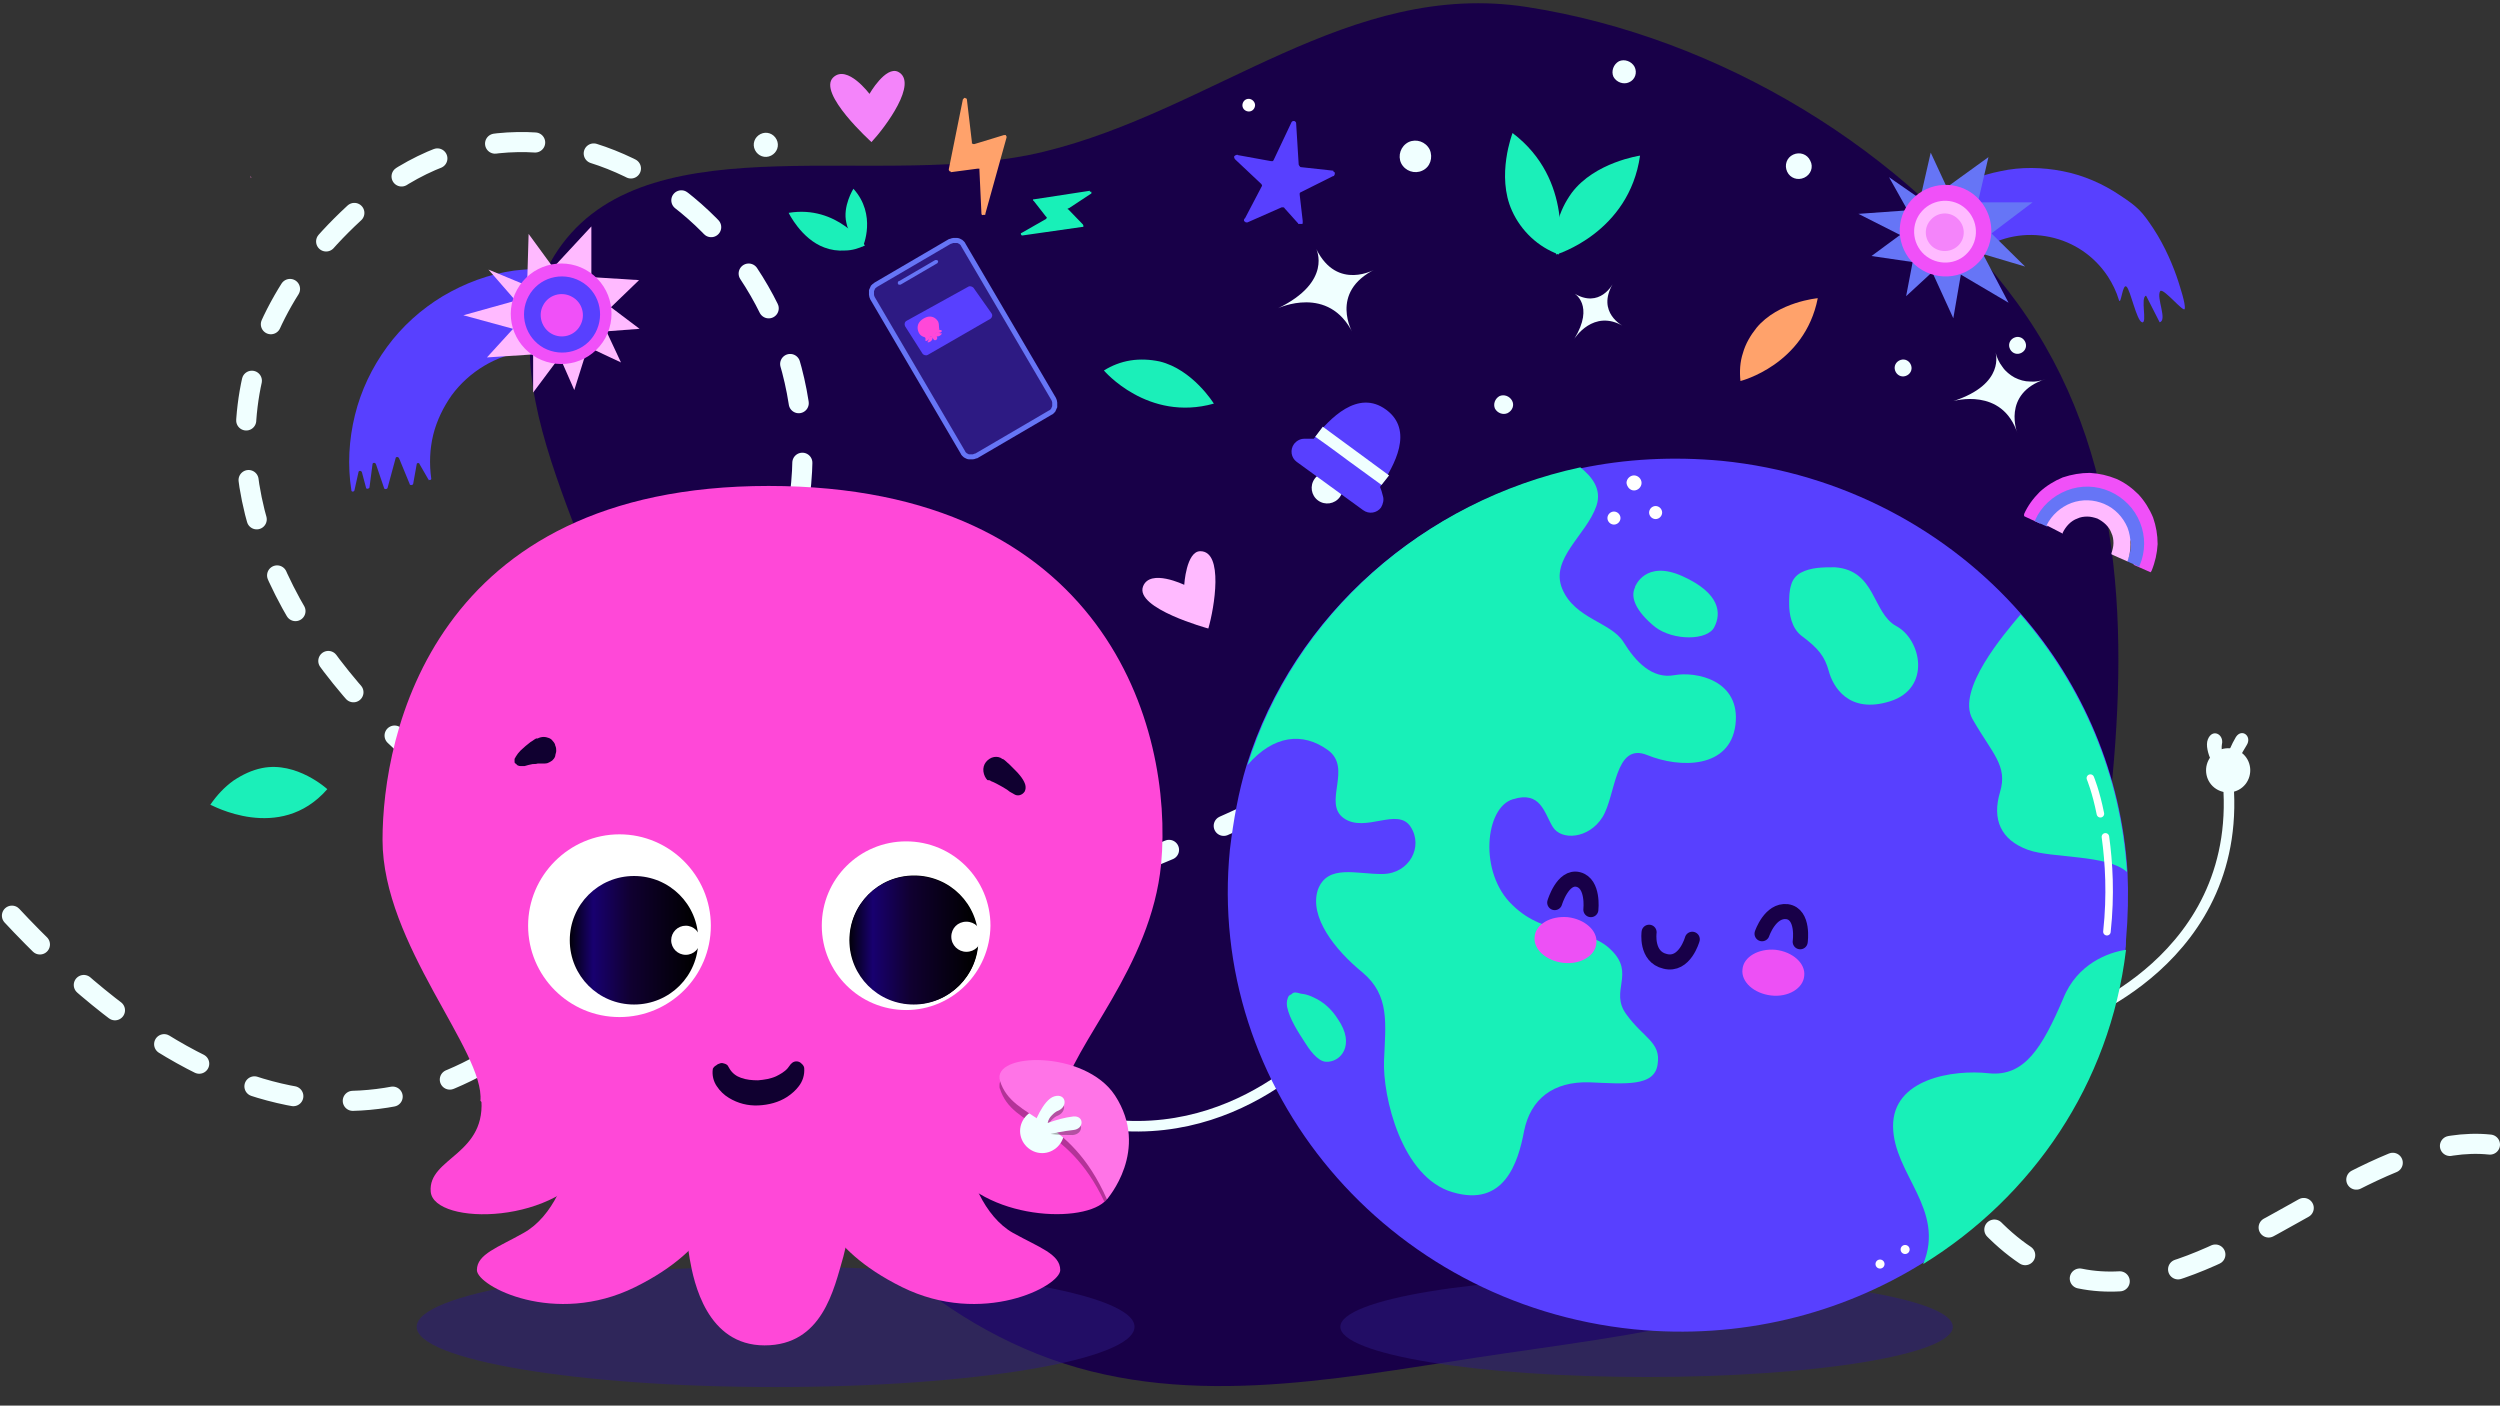 <?xml version="1.0" encoding="UTF-8"?>
<svg xmlns="http://www.w3.org/2000/svg" xmlns:xlink="http://www.w3.org/1999/xlink" version="1.1" viewBox="0 0 498 280">
  <rect x="0" y="0" width="498" height="280" fill="#333333" stroke="none"/>
  <defs>
    <style>
      .cls-1 {
        stroke-width: 2.1px;
      }

      .cls-1, .cls-2, .cls-3, .cls-4 {
        stroke-linejoin: round;
      }

      .cls-1, .cls-2, .cls-3, .cls-4, .cls-5 {
        fill: none;
        stroke-linecap: round;
      }

      .cls-1, .cls-2, .cls-5 {
        stroke: azure;
      }

      .cls-2 {
        stroke-width: 2.1px;
      }

      .cls-6 {
        opacity: .3;
      }

      .cls-6, .cls-7, .cls-8 {
        isolation: isolate;
      }

      .cls-9 {
        fill: #b8669d;
      }

      .cls-10 {
        fill: #ff74e7;
      }

      .cls-11 {
        fill: #18f0b8;
      }

      .cls-12 {
        fill: #6675f6;
      }

      .cls-13, .cls-8 {
        fill: #100030;
      }

      .cls-14 {
        fill: url(#linear-gradient-3);
      }

      .cls-15 {
        fill: url(#linear-gradient-2);
      }

      .cls-7 {
        opacity: .5;
      }

      .cls-7, .cls-16 {
        fill: #2d1a83;
      }

      .cls-17 {
        fill: #ff48d8;
      }

      .cls-18 {
        fill: url(#linear-gradient);
      }

      .cls-19 {
        fill: #180048;
      }

      .cls-19, .cls-20 {
        fill-rule: evenodd;
      }

      .cls-3 {
        stroke: #fff;
        stroke-width: 1.5px;
      }

      .cls-21 {
        fill: #fff;
      }

      .cls-4 {
        stroke: #180048;
        stroke-width: 3px;
      }

      .cls-22 {
        fill: #ffa26b;
      }

      .cls-23, .cls-20 {
        fill: #5840ff;
      }

      .cls-24 {
        fill: #1befb9;
      }

      .cls-25 {
        fill: #ed50f5;
      }

      .cls-26 {
        fill: #ffbaff;
      }

      .cls-27 {
        fill: azure;
      }

      .cls-8 {
        opacity: .2;
      }

      .cls-16 {
        stroke: #6675f6;
        stroke-miterlimit: 10;
        stroke-width: 1px;
      }

      .cls-5 {
        stroke-dasharray: 8 11.9;
        stroke-width: 4px;
      }

      .cls-28 {
        fill: #f484fa;
      }

      .cls-29 {
        fill: #f050f8;
      }
    </style>
    <linearGradient id="linear-gradient" x1="138.4" y1="643.2" x2="113.1" y2="643.2" gradientTransform="translate(0 -455.9)" gradientUnits="userSpaceOnUse">
      <stop offset="0" stop-color="#000"/>
      <stop offset=".5" stop-color="#100030"/>
      <stop offset=".8" stop-color="#180070"/>
      <stop offset="1" stop-color="#000"/>
    </linearGradient>
    <linearGradient id="linear-gradient-2" x1="-6794.3" y1="643.1" x2="-7166.7" y2="643.1" gradientTransform="translate(0 -455.9)" gradientUnits="userSpaceOnUse">
      <stop offset="0" stop-color="#000"/>
      <stop offset=".5" stop-color="#100030"/>
      <stop offset=".8" stop-color="#180070"/>
      <stop offset="1" stop-color="#000"/>
    </linearGradient>
    <linearGradient id="linear-gradient-3" x1="194.1" y1="643.2" x2="168.8" y2="643.2" gradientTransform="translate(0 -455.9)" gradientUnits="userSpaceOnUse">
      <stop offset="0" stop-color="#000"/>
      <stop offset=".5" stop-color="#100030"/>
      <stop offset=".8" stop-color="#180070"/>
      <stop offset="1" stop-color="#000"/>
    </linearGradient>
  </defs>
  <!-- Generator: Adobe Illustrator 28.6.0, SVG Export Plug-In . SVG Version: 1.2.0 Build 709)  -->
  <g>
    <g id="Layer_1">
      <path class="cls-8" d="M414.6,207.3c1.1-2.2.8-4.5-.6-5.2s-3.4.5-4.5,2.7-.8,4.5.6,5.2,3.4-.5,4.5-2.7Z"/>
      <path class="cls-19" d="M304.2,1.4c38.5,6,75.6,28.7,97.6,58.9,21.8,29.9,22.1,66.6,18.4,100.5-3.4,31.1-14.4,61.5-38.5,82.5-22.4,19.5-55.9,22.3-87.4,27.1-29.1,4.4-59.4,10.6-87.7-.7-27.8-11.1-47-35-62-59.1-13.7-22.1-13.6-46.5-18.5-70.9-6.2-31-32.6-66.3-14.1-91.1,18.4-24.6,63.8-10.5,96-18.4,33.7-8.2,60.8-34.3,96.2-28.8Z"/>
      <path class="cls-7" d="M328,274.3c33.7,0,61-4.5,61-10s-27.3-10-61-10-61,4.5-61,10,27.3,10,61,10Z"/>
      <path class="cls-7" d="M154.5,276.3c39.5,0,71.5-5.4,71.5-12s-32-12-71.5-12-71.5,5.4-71.5,12,32,12,71.5,12Z"/>
      <path class="cls-1" d="M412,203.3s35.8-12,31.7-49"/>
      <path class="cls-5" d="M496,228c-40.3-4.2-87.5,83.4-125.4-34.9-41.1-128.4-133,16.6-229.7-11C72.9,162.7,14.2,90.5,73.2,40.1c37.3-31.9,90.9,5.6,86.4,56.1-4.5,50.5-61.5,189.1-157.6,85.8"/>
      <path class="cls-17" d="M188.3,230.8c6.1,11.9,26.6,13.2,31.7,8.6.3-.2.5-.5.7-.8.2-.4.4-.8.4-1.2.1-.6,0-1.2-.2-1.8-1.7-5.8-14.2-10.2-12.8-21.1-3,.4-6,1-9,1.9-7,2.1-14.9,6.4-10.8,14.4Z"/>
      <path class="cls-17" d="M192.5,228.4c.2,5.7,3.6,14,9.3,17.2,5.2,2.9,9.4,4.2,9.4,7.4s-15.5,11.3-31.5,3.4-17.4-17.7-18.5-21.7c17.5-10.3,31.3-6.3,31.3-6.3Z"/>
      <path class="cls-17" d="M211.5,218.4c2.2-10.5,17.8-25.6,19.8-46.3,2.5-27.2-11.2-75.3-78.2-75.3s-76.9,49.7-76.9,70.5,20.4,42.1,19.5,52c15.6,12.3,72.1,25.3,109,2.5,2.3-1.4,4.7-1.7,6.8-3.4Z"/>
      <path class="cls-17" d="M113.7,228.4c-.2,5.7-3.6,14-9.4,17.2-5.1,2.9-9.3,4.2-9.3,7.4s15.5,11.3,31.5,3.4c16-7.9,17.4-17.6,18.5-21.7-17.5-10.3-31.3-6.3-31.3-6.3Z"/>
      <path class="cls-17" d="M171.2,232.4c-.7,6-1.7,12-3.2,17.9-1.9,6.6-4.2,17.7-15.7,17.7s-14.1-12.6-14.9-17.2c-.9-4.9-2.1-19.6-2.1-19.6,0,0,17.6-16,35.9,1.2Z"/>
      <path class="cls-17" d="M95.8,218.2c1.5,11.9-10.6,12.3-10,19.2.6,6.8,25.9,6.8,32.8-6.6,6.8-13.4-22.8-12.6-22.8-12.6Z"/>
      <path class="cls-21" d="M123.4,202.6c-10.1,0-18.2-8.2-18.2-18.2s8.2-18.2,18.2-18.2,18.2,8.2,18.2,18.2c0,10.1-8.2,18.2-18.2,18.2Z"/>
      <path class="cls-18" d="M126.3,200.1c-7.1,0-12.8-5.7-12.8-12.8s5.7-12.8,12.8-12.8,12.8,5.7,12.8,12.8-5.7,12.8-12.8,12.8Z"/>
      <path class="cls-21" d="M136.6,190.2c-1.6,0-2.9-1.3-2.9-2.9s1.3-2.9,2.9-2.9,2.9,1.3,2.9,2.9-1.3,2.9-2.9,2.9Z"/>
      <path class="cls-21" d="M180.5,201.2c-9.3,0-16.8-7.5-16.8-16.8s7.5-16.8,16.8-16.8,16.8,7.5,16.8,16.8c-.1,9.3-7.6,16.8-16.8,16.8Z"/>
      <path class="cls-15" d="M182.1,200c-7,0-12.8-5.7-12.8-12.8s5.7-12.8,12.8-12.8,12.8,5.7,12.8,12.8c0,7-5.7,12.8-12.8,12.8Z"/>
      <path class="cls-14" d="M182,200.1c-7.1,0-12.8-5.7-12.8-12.8s5.7-12.8,12.8-12.8,12.8,5.7,12.8,12.8-5.8,12.8-12.8,12.8Z"/>
      <path class="cls-21" d="M192.5,189.6c-1.6,0-3-1.3-3-3s1.3-3,3-3,3,1.3,3,3-1.3,3-3,3Z"/>
      <path class="cls-13" d="M106.8,147.1c-.4.2-.7.5-1.1.7l-1,.8c-.3.3-.7.6-1,.9-.4.4-.7.8-1,1.3,0,.1-.2.3-.2.4v.5c0,.2,0,.3.2.4s.2.2.3.3c.2.1.4.2.7.2h.8c0,0,.4-.1.7-.2.3-.1.6-.1.9-.2.3,0,.7,0,1-.1h1c.3,0,.7,0,1-.1s.6-.3.9-.5c.2-.2.5-.5.6-.9,0-.3.2-.7.2-1s0-.7-.2-1.1c0-.3-.3-.7-.5-.9-.2-.3-.5-.5-.8-.6s-.6-.2-1-.2-.8.1-1.2.3h-.3Z"/>
      <path class="cls-13" d="M142,212.9c-.2,1.2.1,2.5.8,3.5.6.9,1.4,1.7,2.4,2.3,1.8,1.1,3.8,1.6,5.9,1.5,2-.1,4-.6,5.7-1.7.9-.6,1.7-1.3,2.3-2.1.8-1,1.2-2.3,1.1-3.6,0-.3-.2-.6-.4-.8s-.4-.4-.7-.5-.6-.1-.9,0c-.3.1-.5.3-.7.5l-.6.8c-.6.7-1.5,1.2-2.3,1.6-1.1.5-2.4.7-3.6.8-1.2,0-2.3-.1-3.4-.5-.9-.3-1.7-.9-2.2-1.7l-.3-.5c-.1-.3-.4-.5-.7-.6s-.6-.2-.9-.1c-.3.1-.6.2-.8.4-.4.2-.6.5-.7.7h0Z"/>
      <path class="cls-6" d="M199.1,216.4c0,.2,0,.4.1.5,2.5,8,13.3,6.5,20.8,22.5.3-.2.5-.5.7-.8l.2-3,1.2-15.8c-5.9-8.8-23.5-8.6-23-3.4Z"/>
      <path class="cls-27" d="M207.6,229.7c-2.4,0-4.4-2-4.4-4.4s2-4.4,4.4-4.4,4.4,2,4.4,4.4-2,4.4-4.4,4.4Z"/>
      <path class="cls-2" d="M265.5,205.8s-19.2,24-49.5,17.4"/>
      <path class="cls-10" d="M220.5,238.9c-7.6-17.2-18.8-15.5-21.3-23.6-1.7-5.7,16.9-6.2,22.9,2.9,7.1,10.9-1.6,20.7-1.6,20.7Z"/>
      <path class="cls-6" d="M209.4,225.9c1.4.2,2.9.2,4.3.2,2.2-.2,2.2-2.9,0-2.7-1.8.2-3.5.7-5.1,1.3.1-.6.4-1.1.8-1.5.4-.4.8-.8,1.4-1,1.9-.9,1.4-3.5-.9-2.8s-3.6,4.7-3.6,4.7l3.1,1.8Z"/>
      <path class="cls-27" d="M208,226.2c1.9-.5,3.9-.9,5.8-1.1,2.2-.2,2.2-2.9,0-2.7-1.7.2-3.5.7-5.1,1.3.1-.6.4-1.1.8-1.5.4-.4.8-.8,1.4-1,1.9-.9,1.4-3.5-.9-2.8s-4.1,5.8-4.1,5.8l2.1,2Z"/>
      <path class="cls-27" d="M447.3,156.2c-1.5,1.9-4.3,2.2-6.2.7s-2.2-4.3-.7-6.2,4.3-2.2,6.2-.7,2.2,4.3.7,6.2Z"/>
      <path class="cls-27" d="M444.8,153.7c.8-1.8,1.7-3.6,2.7-5.2,1.2-1.8-.9-3.5-2.1-1.7-.9,1.5-1.6,3.2-2.1,4.8-.4-.5-.6-1-.7-1.6,0-.6-.1-1.1,0-1.7.5-2-1.9-3.3-2.8-1s2,6.8,2,6.8l2.9-.4Z"/>
      <path class="cls-13" d="M197.4,155.6c.3.1.7.3,1.1.5.4.2.7.4,1.1.6.3.2.7.4,1,.6.3.2.6.5.7.5l.7.4c.3.2.7.3,1.1.2.4-.1.7-.3,1-.7.1-.2.2-.5.2-.7,0-.3,0-.5-.1-.8-.2-.6-.6-1.2-1-1.7-.3-.4-.7-.8-1.1-1.2l-1.1-1.1c-.4-.3-.7-.7-1.2-1h-.1c-.5-.4-1.1-.5-1.7-.4-.6.1-1.2.5-1.6,1-.4.5-.6,1.2-.5,1.9s.4,1.3.8,1.7c.3,0,.5,0,.7.2Z"/>
      <path class="cls-23" d="M245,169.2c-4.8,47.8,31.3,90.6,80.5,95.6,21.1,2.1,41.1-3,57.5-13.2,21.7-13.4,37.2-35.8,40.4-62.6.1-.5.1-1.2.1-1.7.4-4.6.5-9.1.3-13.7-1.2-19.3-8.9-37.2-21.2-51.3-14.5-16.6-35.6-28.1-59.6-30.5-9.7-.9-19.2-.4-28.2,1.5-31.3,6.6-57.1,29.1-66.5,59.2-1.6,5.3-2.6,10.9-3.3,16.7Z"/>
      <path class="cls-11" d="M248.5,152.4c5.2-6,11-6.6,16-3s-1.1,10.6,3.2,13.6c4.3,3,10.7-2.3,13.3,1.7,2.6,4-.3,9.3-5.5,9.4-5.2.1-11.1-2.1-13,3.2-1.7,5.4,3.4,11.9,8.9,16.4,5.5,4.6,4.6,10.2,4.3,17.5-.3,7.2,3.5,23.4,13.7,26.3,10.2,3,13-5.8,14.2-12.2,1.3-6.4,5.8-9.9,13-9.7,7.2.3,13,.9,13.6-3.6.7-4.4-2.8-5.2-6.2-9.9-3.5-4.7,1.9-8.1-3.1-12.9-4.8-4.8-12.9-2.3-19.6-8.9-6.8-6.4-5.5-19.5.1-21.1,5.5-1.7,6.2,2.7,7.9,5.5,1.7,2.8,7.2,2.4,9.9-1.9,2.7-4.3,2.4-15,8.9-12.4,6.6,2.7,16.5,2.7,17.6-6,1.1-8.9-7.8-10.7-12.2-9.9-4.4.8-7.7-2.7-10.1-6.6-2.5-4-9.7-4.6-12.2-10.6s4.8-10.7,6.8-16.5c1.2-3.5-1.1-6-3.2-7.7-31.2,6.7-56.9,29.3-66.3,59.3Z"/>
      <path class="cls-11" d="M392.9,143.2c4,7,7.1,9.3,5.5,14.6-1.6,5.4.1,9.5,5.6,11.5,4.8,1.7,15.8.9,19.7,4.4-1.2-19.3-8.9-37.2-21.2-51.3-3.3,3.9-12.8,15-9.6,20.8Z"/>
      <path class="cls-11" d="M377.1,224.4c.1,9.5,10.5,16.5,6,27.4,21.7-13.4,37.2-35.8,40.4-62.6-3.4.5-9.7,2.7-12.5,9.7-4.2,9.8-7.7,15.6-14.8,14.9-7.2-.8-19.2,1.1-19.1,10.6Z"/>
      <path class="cls-11" d="M258,197.7c.5,0,1.1.3,1.6.3.7.1,1.5.4,2.1.7,2,.9,3.6,2.4,4.8,4.3,3.6,5.2.5,8.7-2.4,8.5-1.7-.1-3.4-2.6-4.2-3.9-1.3-2-3-4.6-3.5-7-.1-.5-.1-1.2.1-1.7.1-.4.3-.7.7-.8.3-.3.5-.4.8-.4Z"/>
      <path class="cls-11" d="M356.8,116.5c-.4,1.2-.4,2.6-.4,3.8,0,2.1.5,4.8,2.4,6.3,3.5,2.6,4.7,4.2,5.5,7.1.8,3,3.9,8.6,12.2,6,8.3-2.6,6.2-12.4,1.2-15-4.8-2.7-4-11.1-12.2-11.7-2.3,0-4.8,0-6.8,1.1-.9.5-1.6,1.3-1.9,2.4Z"/>
      <path class="cls-11" d="M325.7,116.9s2-5.5,9.5-2.1,7.7,7.4,6.3,10.1c-1.3,2.7-8.1,2.8-11.8,0-3.8-3.1-5-5.9-4-7.9Z"/>
      <path class="cls-4" d="M337.1,187.1s-1.5,5.4-5.4,4.4c-3.9-.9-3.2-5.8-3.2-5.8"/>
      <path class="cls-4" d="M309.7,179.8s1.6-5.4,4.7-4.6c3.1.8,2.5,6,2.5,6"/>
      <path class="cls-4" d="M351,186s1.6-4.8,5-4.4c3.4.5,2.6,6,2.6,6"/>
      <path class="cls-25" d="M359.4,194.4c.3-2.5-2.3-4.8-5.7-5.2-3.4-.3-6.4,1.4-6.6,3.9-.3,2.5,2.3,4.8,5.7,5.2,3.4.4,6.4-1.4,6.6-3.9Z"/>
      <path class="cls-25" d="M318,187.9c.3-2.5-2.3-4.8-5.7-5.2-3.4-.3-6.4,1.4-6.6,3.9-.3,2.5,2.3,4.8,5.7,5.2,3.4.4,6.4-1.4,6.6-3.9Z"/>
      <path class="cls-3" d="M419.4,166.7c.7,5.1,1.1,11.5.3,18.9"/>
      <path class="cls-3" d="M416.4,155s1.1,2.6,2,7.1"/>
      <path class="cls-21" d="M379.5,249.8c.5,0,.9-.4.9-.9s-.4-.9-.9-.9-.9.4-.9.9.4.9.9.9Z"/>
      <path class="cls-21" d="M374.5,252.7c.5,0,.9-.4.9-.9s-.4-.9-.9-.9-.9.4-.9.9.4.9.9.9Z"/>
      <path class="cls-21" d="M325.5,97.7c.8,0,1.5-.7,1.5-1.5s-.7-1.5-1.5-1.5-1.5.7-1.5,1.5c.1.8.7,1.5,1.5,1.5Z"/>
      <path class="cls-21" d="M329.8,103.4c.7,0,1.3-.6,1.3-1.3s-.6-1.3-1.3-1.3-1.3.6-1.3,1.3.6,1.3,1.3,1.3Z"/>
      <path class="cls-21" d="M321.5,104.5c.7,0,1.3-.6,1.3-1.3s-.6-1.3-1.3-1.3-1.3.6-1.3,1.3.6,1.3,1.3,1.3Z"/>
      <path class="cls-27" d="M389.1,79.9s9.8-2.9,12.8,6.5c0,0-3.3-8,5.6-10.9-1,.4-2.1.6-3.1.5-1.1,0-2.1-.3-3.1-.8-.9-.5-1.8-1.2-2.4-2.1-.7-.9-1.1-1.8-1.4-2.9,0,0,2.1,6.3-8.4,9.7Z"/>
      <path class="cls-27" d="M403.5,68.3c-.3-.9-1.2-1.4-2.1-1.1s-1.4,1.2-1.1,2.1,1.2,1.4,2.1,1.1,1.4-1.2,1.1-2.1Z"/>
      <path class="cls-27" d="M380.7,72.8c-.3-.9-1.2-1.4-2.1-1.1s-1.4,1.2-1.1,2.1,1.2,1.4,2.1,1.1,1.4-1.2,1.1-2.1Z"/>
      <circle class="cls-27" cx="264.5" cy="97.4" r="3.1" transform="translate(29.3 252.7) rotate(-53.7)"/>
      <path class="cls-20" d="M261.7,87.4c3.2-4.1,8.8-9.9,14.4-5.8s1.7,11.1-1.2,15.4c.1.3.2.5.3.8l.3,1.1c.2.7,0,1.5-.4,2.2-.8,1.1-2.4,1.4-3.6.5l-13.2-9.6c-1.1-.8-1.4-2.4-.5-3.6.5-.6,1.2-1,2-1h1.9Z"/>
      <path class="cls-27" d="M275.2,96.6s-3-2.2-6.6-4.8c-3.6-2.7-6.6-4.8-6.6-4.8l1.5-2,13.2,9.7c0,0-1,1.3-1.5,1.9Z"/>
      <path class="cls-11" d="M217.1,38l-11.1,1.7q-.1,0-.1,0h-.1v.3q0,0,.1,0l2.5,3.2h.1v.2h0c0,0-.1.2-.1.2l-4.9,2.8c-.3,0-.1.6.2.5l11.9-1.7q.1,0,.1,0h.1v-.3q0,0-.1-.2l-2.9-3h-.1v-.2s0,0,.1,0h.1c0,0,4.4-2.9,4.4-2.9.1,0,.1,0,.1-.2v-.2c0,0-.1,0-.1,0q-.1,0-.2,0Z"/>
      <path class="cls-9" d="M49.9,35v.4h.2l-.2-.4Z"/>
      <path class="cls-23" d="M393.4,50.5l1.1-.7c4.1-2.7,9-3.6,13.8-2.6s8.9,3.8,11.6,7.9c.9,1.4,1.7,3,2.2,4.7.4,1.1.7-3.4,1.5-2.7s2,6.8,3.1,7.1-.4-5,.8-5.3l2.7,5.3c1.6-.4-.7-4.9.1-6.2.6-.8,4.8,4.5,4.9,3.5.2-1-1-4.5-1.3-5.5-.9-2.8-2.6-6.9-4.9-10.4-2.3-3.5-3.2-4.4-6.7-6.7-3.4-2.3-7.3-4-11.4-4.8s-8.3-.9-12.4,0c-4.1.8-8,2.4-11.5,4.6l-1,.7,7.4,11.2Z"/>
      <path class="cls-12" d="M394,40.3h10.9c0,0-8.2,6.2-8.2,6.2l6.7,6.6-8.4-2.5,5.1,9.7-9.5-5.6-1.5,8.7-4.2-9.2-5.2,4.8,1.3-6.8-8.2-1.2,5.7-4.2-8.3-4.2,9.8-.7-3.7-6.6,6.2,4.3,2.1-9.2,3.2,6.9,8.3-6-2.1,9Z"/>
      <path class="cls-29" d="M394.3,52.1c3.4-3.7,3.1-9.5-.6-12.9s-9.5-3.1-12.9.6c-3.4,3.7-3.1,9.5.6,12.9,3.8,3.4,9.5,3.1,12.9-.6Z"/>
      <path class="cls-26" d="M392,50.3c2.3-2.5,2.1-6.4-.4-8.7s-6.4-2.1-8.7.4c-2.3,2.5-2.1,6.4.4,8.7,2.6,2.3,6.5,2.1,8.7-.4Z"/>
      <path class="cls-28" d="M390.2,48.8c1.4-1.5,1.3-3.9-.3-5.3-1.5-1.4-3.9-1.3-5.3.3-1.4,1.5-1.3,3.9.3,5.3,1.5,1.3,3.9,1.2,5.3-.3Z"/>
      <path class="cls-23" d="M265.6,34l-6.4-.7c-.1,0-.2,0-.3-.2-.1,0-.1-.2-.2-.3l-.5-8.1c0-.1,0-.3-.1-.4s-.2-.2-.3-.2-.3,0-.4.1-.2.2-.2.3l-3.5,7.4c-.1.1-.1.2-.2.2-.1,0-.2,0-.3,0l-6.6-1.2c-.1-.1-.2-.1-.4,0-.1,0-.2.1-.3.2s-.1.2,0,.4c0,.1.1.2.2.3l5.1,4.8c.1,0,.1.2.2.3,0,0,0,.2-.1.3l-3.3,6.3c-.1,0-.2.2-.2.3s0,.3.1.3.2.2.3.2.3,0,.3,0l6.8-3c.1,0,.2,0,.3,0s.2,0,.3.2l2.6,2.9c0,0,.1,0,.1.2,0,0,.1,0,.2,0h.4c.1,0,.1,0,.2,0,0,0,.1,0,.1-.2v-.4l-.6-5.2v-.3c0,0,.1-.2.2-.2l6.4-3.2c.1,0,.2,0,.3-.2s.1-.2.1-.4-.1-.2-.2-.3,0,0-.1,0Z"/>
      <path class="cls-22" d="M189.4,34.3l5.3-.7h.2q.1,0,.1,0h.1v.3l.4,8.6c0,0,0,.2.1.3s.2,0,.3,0,.2,0,.3,0,.1-.2.1-.3l4.2-15.1v-.2c0-.1-.1-.1-.1-.2s-.1-.1-.2-.1h-.2l-5.9,1.8h-.2q-.1,0-.2-.1h-.1v-.3l-1-8.5c0-.1-.1-.2-.2-.2-.1-.1-.2-.1-.2-.1-.1,0-.2,0-.2.1q-.1.1-.2.2l-2.8,13.9v.2c0,0,.1,0,.1.2,0,0,.1,0,.2,0h0Z"/>
      <path class="cls-28" d="M173.6,28.3s-10.9-9.8-7.6-12.9c2.8-2.6,7.2,3.3,7.2,3.3,0,0,3.2-5.6,5.7-4.4,4.1,2.1-2.5,11-5.3,14Z"/>
      <path class="cls-26" d="M240.7,125.2s-14.7-4-13-8.4c1.4-3.6,8.2-.3,8.2-.3,0,0,.4-6.7,3.2-6.7,4.7,0,2.8,11.3,1.6,15.4Z"/>
      <path class="cls-22" d="M362.1,59.4s-7.9.7-12.2,5.9c-1.2,1.5-2.2,3.2-2.7,5-.6,1.8-.7,3.7-.5,5.6,0,0,12.8-3.2,15.4-16.5Z"/>
      <path class="cls-24" d="M241.8,80.4s-4.2-6.8-10.8-8.4c-1.9-.4-3.9-.5-5.8-.2-1.9.3-3.7,1-5.3,2,0,0,8.7,10.3,21.9,6.6Z"/>
      <path class="cls-24" d="M157.1,42.4s2.5,5.2,7.1,6.9c1.3.5,2.7.7,4.1.6,1.4,0,2.7-.4,4-1-.1-.1-5.5-8.1-15.2-6.5Z"/>
      <path class="cls-24" d="M170,37.6s-2.2,3.5-1.4,6.8c.2,1,.6,1.9,1.2,2.7.6.8,1.3,1.5,2.1,2,0,0,2.8-6.3-1.9-11.5Z"/>
      <path class="cls-24" d="M65.2,157.2s-6.1-5.6-13-4.2c-2,.4-3.9,1.3-5.7,2.5-1.8,1.3-3.3,2.9-4.6,4.8,0-.1,13.8,7.8,23.3-3.1Z"/>
      <path class="cls-27" d="M321.2,34.3c-.7,0-1.3.4-1.4,1-.1.7.4,1.3,1,1.4.7,0,1.3-.4,1.4-1,0-.7-.3-1.3-1-1.4Z"/>
      <path class="cls-21" d="M248.9,19.7c-.7-.1-1.3.4-1.4,1.1-.1.7.4,1.3,1.1,1.4.7.1,1.3-.4,1.4-1.1.1-.6-.4-1.3-1.1-1.4Z"/>
      <path class="cls-23" d="M85.4,95.5c.2.3.6,0,.5-.2-.4-2.9-.3-5.8.4-8.7.7-2.8,2-5.5,3.7-7.9,1.7-2.3,3.9-4.3,6.4-5.8s5.3-2.5,8.2-2.9c2-.3,4.1-.3,6.2,0,4.2.6,8.3-2.4,9.1-6.6.2-1.1.2-2.2,0-3.2-.2-1.1-.7-2.1-1.3-3-.6-.9-1.5-1.6-2.4-2.2-.9-.6-2-.9-3.1-1.1-3.6-.5-7.2-.4-10.7,0-5,.7-9.8,2.5-14.2,5.1-4.3,2.6-8.1,6-11.1,10.1s-5.2,8.7-6.4,13.6c-1.2,4.9-1.5,10-.7,15,0,.3.5.3.6,0l.8-3.6c0-.4.6-.4.7,0l.8,3c0,.4.6.3.7,0l.6-4.6c0-.4.6-.4.7,0l1.6,4.7c0,.3.6.3.7,0l1.6-5.9c0-.3.5-.4.7,0l2.1,5.1c0,.3.6.3.7,0l.7-3.9c0-.3.5-.4.6,0l1.9,3.3Z"/>
      <path class="cls-26" d="M117.8,55.2l9.5.6-5.6,5.4,5.7,4.3-6.6.5,2.9,6.2-6.6-3.1-2.7,8.6-2.9-6.6-5.3,7.1v-7.6c0,0-9.2.6-9.2.6l5.2-5.7-9.9-2.7,10.4-2.9-5.4-6.2,7.7,3.2.3-10.3,4.9,6.7,7.6-8.2v10.1Z"/>
      <path class="cls-29" d="M107,71.3c4.9,2.6,10.9.9,13.6-4,2.6-4.9.9-10.9-4-13.6-4.8-2.6-10.9-.9-13.6,4-2.7,4.9-.9,10.9,4,13.6Z"/>
      <path class="cls-23" d="M108.3,69.3c3.7,2,8.3.7,10.3-3,2-3.7.7-8.3-3-10.3s-8.3-.7-10.3,3-.6,8.3,3,10.3Z"/>
      <path class="cls-29" d="M109.9,66.5c2,1.1,4.6.4,5.7-1.7,1.1-2,.4-4.6-1.7-5.7-2-1.1-4.6-.4-5.7,1.7-1.1,2-.3,4.6,1.7,5.7Z"/>
      <path class="cls-24" d="M301.3,26.5s-3.3,8.5-.1,15.5c.9,2,2.2,3.8,3.8,5.3,1.6,1.5,3.4,2.6,5.5,3.4,0,0,3.1-14.9-9.2-24.2Z"/>
      <path class="cls-24" d="M326.7,31s-9,1.3-13.6,7.4c-1.3,1.8-2.3,3.8-2.8,5.9-.5,2.1-.6,4.3-.3,6.4,0,0,14.5-4.3,16.7-19.7Z"/>
      <path class="cls-29" d="M406.4,104.3v-.4c.6-1.2,1.4-2.3,2.4-3.3,1-.9,2.1-1.6,3.4-2.1,1.2-.5,2.6-.7,3.9-.7s2.7.3,3.9.9c1.2.5,2.3,1.3,3.3,2.3.9,1,1.6,2.1,2.1,3.4s.7,2.6.7,3.9-.3,2.7-.9,3.9l-.2.3,3.4,1.5.2-.3c.7-1.7,1.1-3.5,1.2-5.3,0-1.8-.3-3.6-.9-5.3-.7-1.7-1.7-3.3-2.9-4.6-1.3-1.3-2.8-2.4-4.4-3.1-1.7-.7-3.5-1.1-5.3-1.2-1.8,0-3.6.3-5.4.9-1.7.7-3.3,1.7-4.6,2.9-1.3,1.3-2.4,2.8-3.1,4.4v.4c-.1,0,3.2,1.5,3.2,1.5Z"/>
      <path class="cls-12" d="M407.8,104.9c0,0,.1,0,.1-.2.5-1,1.9-1.7,2.7-2.5.8-.8,1.5-.5,2.6-1s1.9-.6,3-.6,1.4.3,2.5.7c1,.5,1.3.4,2.1,1.2.8.8,1.4,1.6,1.8,2.6.4,1.1,1.9,2,1.9,3.2s-.3,2.3-.7,3.3c0,0-.1,0-.1.2l2.4,1.1c0,0,.1,0,.1-.2,1.2-2.8,1.2-5.9.1-8.6-1.1-2.8-3.3-5-6-6.2s-5.8-1.3-8.6-.2c-2.8,1.1-5.1,3.2-6.3,5.9,0,0-.1,0-.1.2l2.5,1.1Z"/>
      <path class="cls-26" d="M410.9,106.3v-.2c.3-.6.7-1.2,1.2-1.7s1.1-.9,1.7-1.1c.6-.3,1.3-.4,2-.4s1.4.2,2,.4c.6.3,1.2.7,1.7,1.2s.9,1.1,1.1,1.7c.3.6.4,1.3.4,2s-.2,1.4-.4,2v.2c-.1,0,3.1,1.4,3.1,1.4h.1c.8-2.2.8-4.6,0-6.7-.9-2.1-2.5-3.8-4.6-4.7-2.1-.9-4.4-1-6.6-.2-2.1.8-3.9,2.4-4.9,4.4h-.1c0,0,3.3,1.7,3.3,1.7Z"/>
      <path class="cls-27" d="M360.6,32c-.6-1.3-2.1-1.8-3.4-1.2s-1.8,2.1-1.2,3.4c.6,1.3,2.1,1.8,3.4,1.2s1.9-2.1,1.2-3.4Z"/>
      <path class="cls-27" d="M301.2,79.8c-.5-.9-1.6-1.3-2.5-.9-.9.5-1.3,1.6-.9,2.5.5.9,1.6,1.3,2.5.9,1-.5,1.4-1.6.9-2.5Z"/>
      <path class="cls-27" d="M284.8,29.8c-.8-1.6-2.7-2.2-4.2-1.5-1.6.8-2.2,2.7-1.5,4.2.8,1.6,2.7,2.2,4.2,1.5,1.6-.7,2.2-2.6,1.5-4.2Z"/>
      <path class="cls-27" d="M325.6,13.3c-.6-1.1-2-1.6-3.1-1.1-1.1.6-1.6,2-1.1,3.1.6,1.1,2,1.6,3.1,1.1,1.2-.5,1.7-1.9,1.1-3.1Z"/>
      <path class="cls-27" d="M313.6,67.5s3.8-6.1,9.8-2.5c0,0-5.5-2.7-2.1-8.5,0,0-2.6,5.1-7.8,1.9.1,0,4.2,2.4.1,9.1Z"/>
      <path class="cls-27" d="M254.6,61.4s10.1-4.8,14.9,5c0,0-4.9-8.2,4.5-12.8,0,0-7.6,4.5-11.8-4,0,0,3.3,6.5-7.6,11.8Z"/>
      <path class="cls-27" d="M154.7,27.8c-.6-1.2-2-1.7-3.2-1.1s-1.7,2-1.1,3.2c.6,1.2,2,1.7,3.2,1.1,1.2-.6,1.7-2,1.1-3.2Z"/>
      <path class="cls-16" d="M174.5,56.7l14.7-8.6c.2,0,.5-.2.7-.2h.8c.2,0,.5.2.7.3.2.2.4.3.5.6l18,30.7c.1.2.2.5.2.7v.8c-.1.2-.2.5-.3.7-.2.2-.3.4-.6.5l-14.7,8.6c-.2,0-.5.2-.7.2h-.8c-.2,0-.5-.2-.7-.3-.2-.2-.4-.3-.5-.6l-18-30.7c-.1-.2-.2-.5-.2-.7v-.8c.1-.2.2-.5.3-.7.2-.2.3-.3.6-.5Z"/>
      <path class="cls-12" d="M179.1,56l7.2-4.2c.1,0,.2,0,.3,0s.2,0,.2.2c.1,0,.1.2,0,.3,0,0-.1.2-.2.2l-7.2,4.2c-.1,0-.2,0-.3,0-.1,0-.2,0-.2-.2-.1,0-.1-.2,0-.3,0-.1,0-.2.2-.2Z"/>
      <path class="cls-23" d="M180.3,65c-.2-.4-.1-.9.3-1.1l12.3-6.8c.3-.2.8,0,1,.2l3.6,5.1c.3.4.1.9-.2,1.1l-12.5,7.2c-.4.2-.8,0-1-.2l-3.5-5.5Z"/>
      <path class="cls-17" d="M186.8,66.1c.1,0,.3.3.5.3h.3c.1,0-.2.5-.7.6s-.7-.2-.8-.2c.3-.6.7-.7.7-.7Z"/>
      <path class="cls-17" d="M187.1,65.5c-.1-.3,0-.9-.2-1.4-.4-.7-1.4-1.6-3-.6s-1.1,2.4-.8,2.9c.4.7,1.1.7,1.3.9.5,0,2.3-.5,2.7-1.8Z"/>
      <path class="cls-17" d="M184.9,67.3c.1,0,.1.4,0,.6s-.2.2-.1.3c.1,0,.5,0,.8-.4s.1-.7.1-.8c-.5,0-.8.3-.8.3Z"/>
      <path class="cls-17" d="M186.4,66.5s.1.3.2.5c.1.2.2.5-.1.7s-.5,0-.6-.2-.4-.4-.4-.4c0,0,.2-.7.9-.6Z"/>
      <path class="cls-17" d="M187.1,65.6c.1.3.4,0,.5.3.1.2-.5.6-.9.3-.3-.2.4-.6.4-.6Z"/>
      <path class="cls-17" d="M184.3,67.3c.2.3-.1.5.1.6s.7-.2.7-.7c-.1-.4-.8,0-.8,0Z"/>
    </g>
  </g>
</svg>